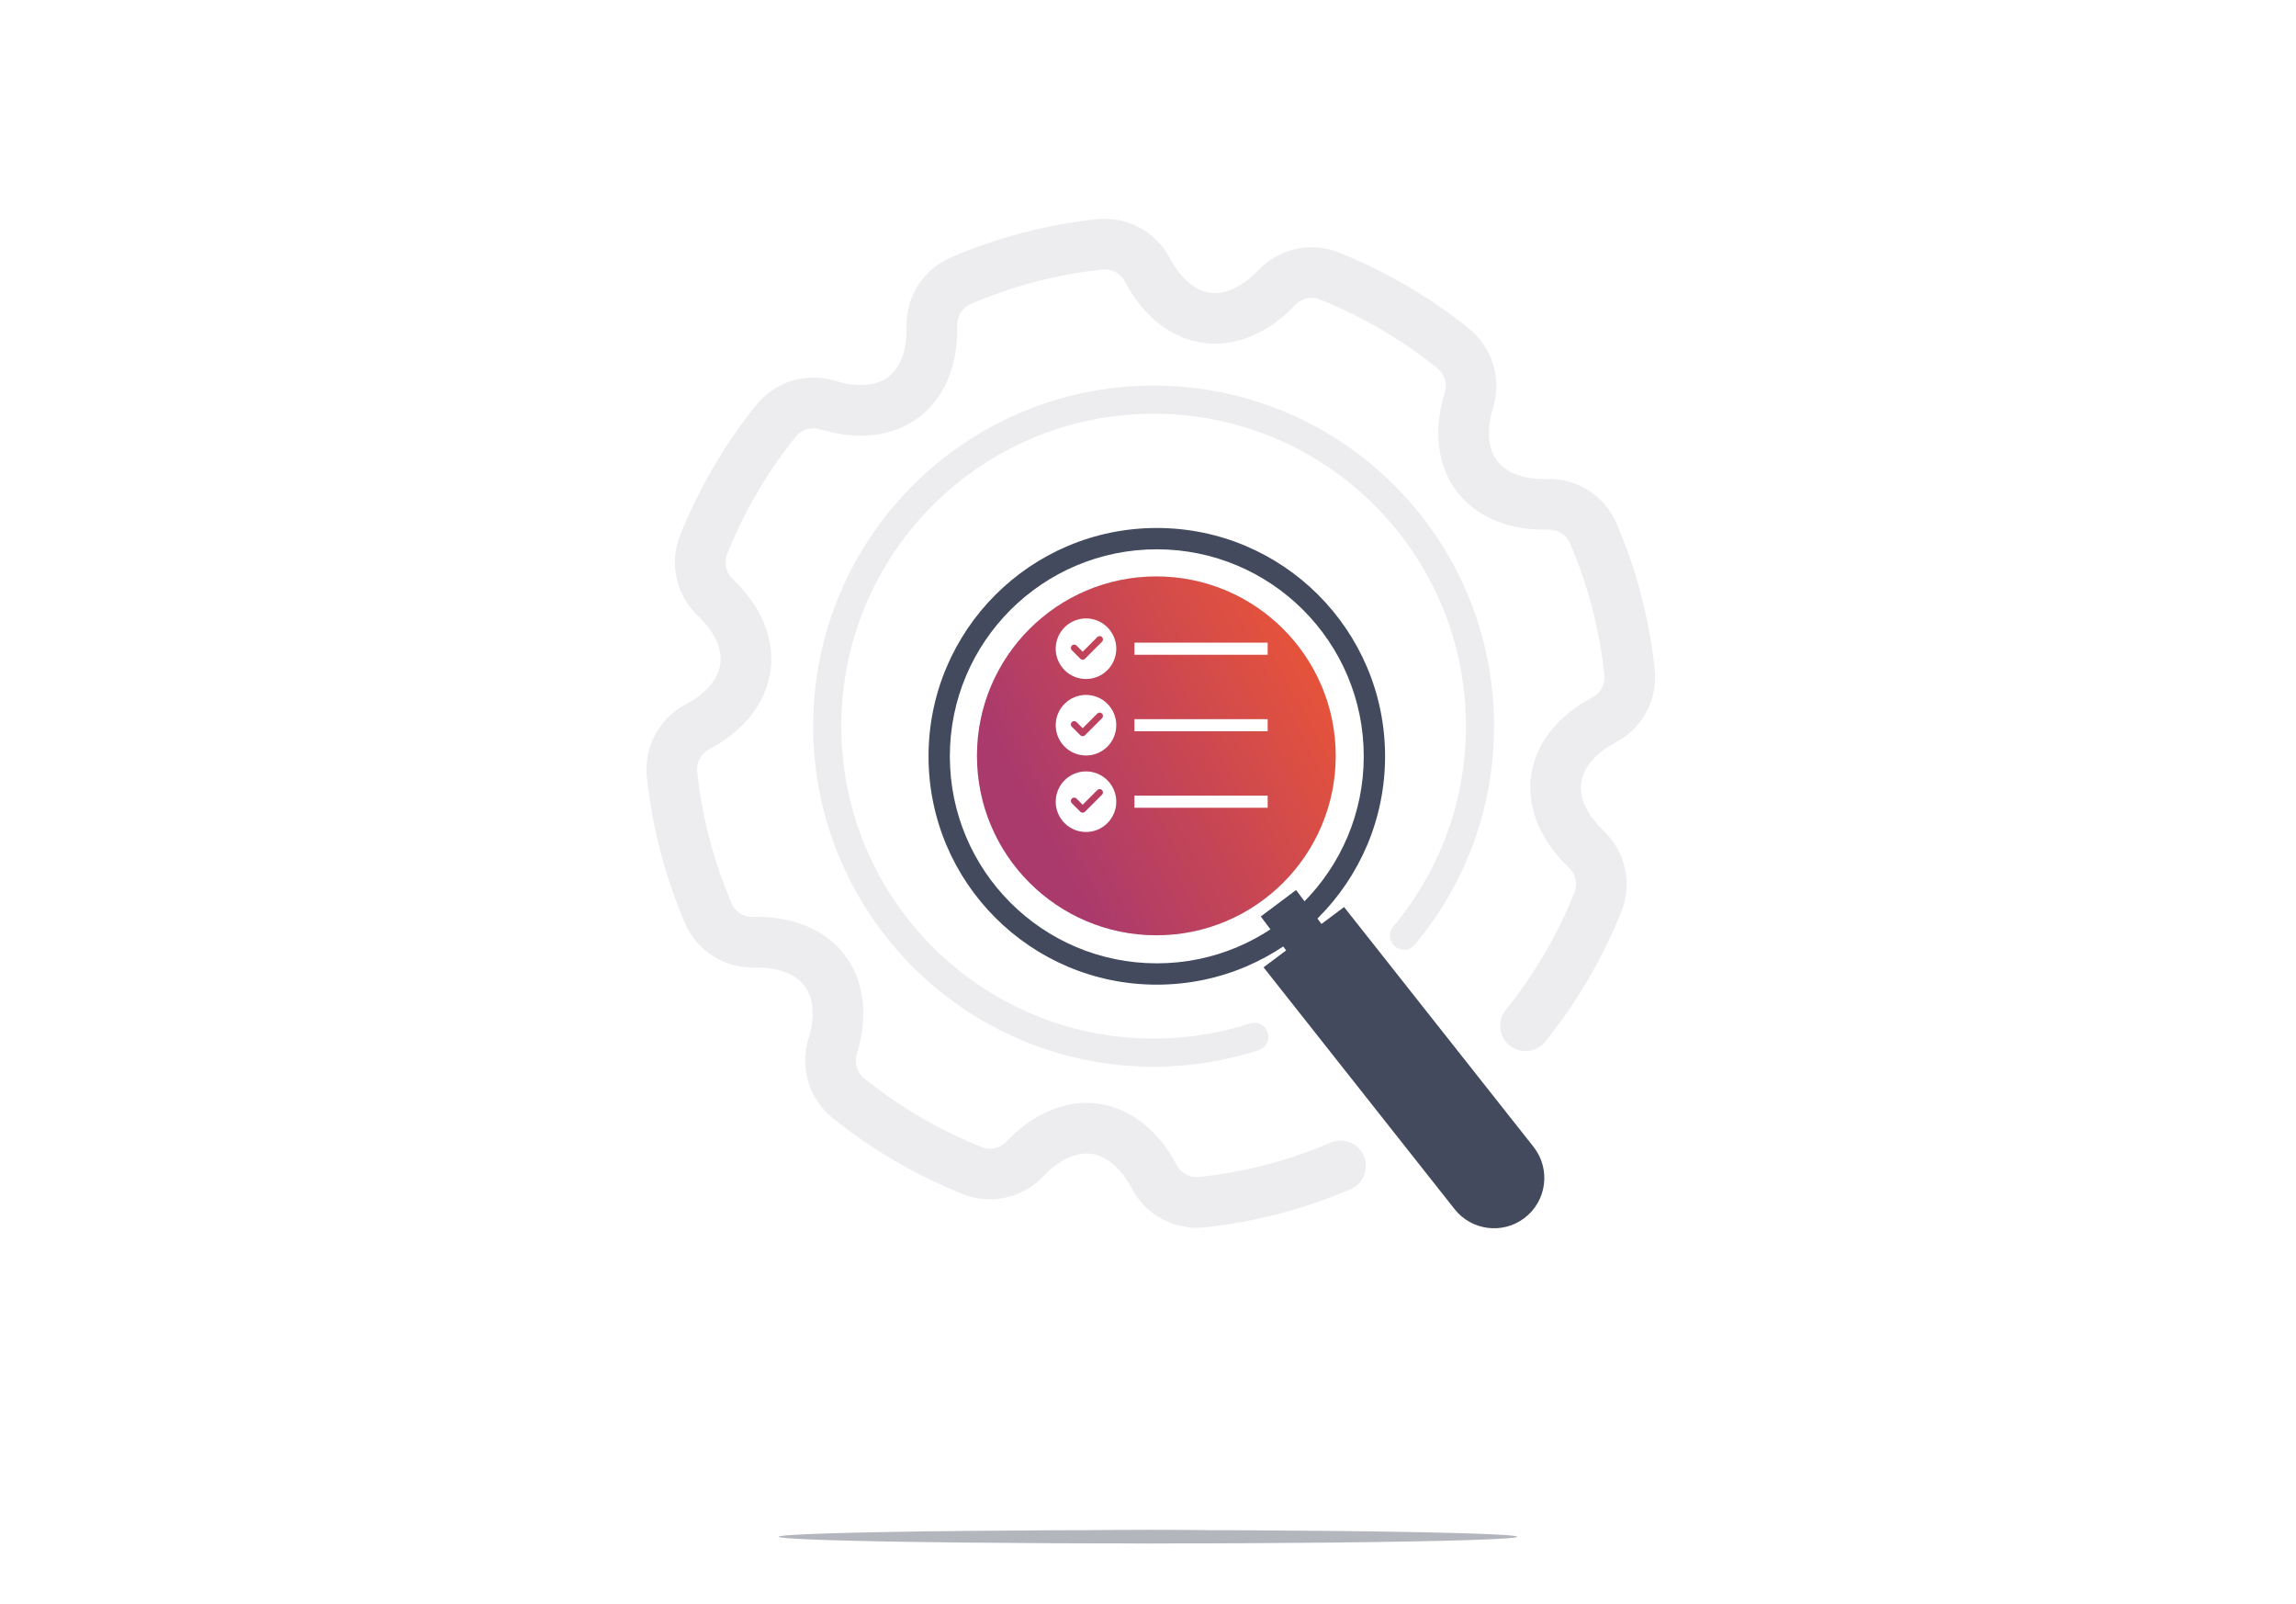 <?xml version="1.0" encoding="UTF-8"?> <svg xmlns="http://www.w3.org/2000/svg" width="408" height="285" viewBox="0 0 408 285" fill="none"><path d="M0 16.273C0 7.437 7.163 0.273 16 0.273H392C400.837 0.273 408 7.437 408 16.273V284.203H0V16.273Z" fill="white"></path><path d="M271.086 182.224C276.446 175.579 280.78 168.17 283.946 160.242C284.58 158.653 284.722 156.909 284.355 155.238C283.988 153.566 283.127 152.044 281.886 150.866C277.56 146.759 275.998 142.276 276.53 138.416C277.062 134.557 279.771 130.668 285.053 127.879C286.567 127.081 287.807 125.848 288.612 124.338C289.418 122.828 289.752 121.111 289.572 119.409C288.668 110.921 286.499 102.616 283.136 94.769C282.46 93.197 281.324 91.856 279.882 90.934C278.441 90.011 276.755 89.543 275.045 89.588C269.081 89.749 264.804 87.688 262.448 84.579C260.092 81.47 259.264 76.795 261.027 71.09C261.533 69.455 261.538 67.706 261.039 66.069C260.541 64.432 259.563 62.981 258.232 61.906C251.586 56.544 244.175 52.207 236.245 49.039C234.656 48.406 232.912 48.263 231.241 48.63C229.569 48.998 228.047 49.858 226.869 51.1C222.767 55.432 218.279 56.987 214.419 56.456C210.56 55.924 206.671 53.214 203.887 47.939C203.09 46.423 201.856 45.181 200.345 44.374C198.834 43.567 197.116 43.233 195.412 43.413C186.921 44.318 178.614 46.489 170.766 49.855C169.193 50.53 167.859 51.662 166.937 53.103C166.014 54.545 165.546 56.23 165.591 57.941C165.757 63.911 163.684 68.187 160.582 70.538C157.473 72.894 152.803 73.728 147.1 71.953C145.465 71.447 143.716 71.443 142.079 71.941C140.442 72.439 138.991 73.417 137.916 74.748C132.551 81.395 128.212 88.808 125.042 96.74C124.408 98.331 124.265 100.076 124.634 101.749C125.002 103.422 125.864 104.946 127.108 106.123C131.44 110.225 132.99 114.707 132.464 118.573C131.927 122.425 129.222 126.321 123.948 129.105C122.431 129.902 121.19 131.136 120.383 132.647C119.576 134.158 119.241 135.876 119.422 137.58C120.326 146.068 122.495 154.374 125.858 162.22C126.533 163.792 127.665 165.126 129.106 166.048C130.548 166.971 132.233 167.44 133.944 167.395C139.919 167.235 144.19 169.301 146.546 172.41C148.902 175.519 149.731 180.182 147.961 185.892C147.454 187.528 147.45 189.279 147.949 190.918C148.449 192.557 149.428 194.008 150.762 195.083C155.093 198.577 159.75 201.635 164.663 204.218C167.287 205.597 169.984 206.841 172.743 207.943C174.334 208.578 176.079 208.72 177.752 208.352C179.425 207.983 180.949 207.121 182.126 205.877C186.233 201.552 190.717 199.99 194.576 200.522C196.21 200.749 197.852 201.367 199.414 202.406C201.534 203.817 203.507 206.003 205.113 209.045C205.911 210.559 207.145 211.799 208.654 212.604C210.164 213.41 211.881 213.744 213.583 213.564C222.071 212.66 230.377 210.49 238.223 207.128" stroke="#EDEDEF" stroke-width="9" stroke-linecap="round"></path><path d="M249.487 166.217C257.922 156.145 263 143.165 263 129C263 96.968 237.033 71 205 71C172.967 71 147 96.968 147 129C147 161.033 172.967 187 205 187C211.24 187 217.25 186.014 222.883 184.191" stroke="#EDEDEF" stroke-width="5" stroke-linecap="round"></path><g filter="url(#filter0_d_5381_556)"><circle cx="205.481" cy="128.481" r="31.872" fill="#D9D9D9"></circle><circle cx="205.481" cy="128.481" r="31.872" fill="url(#paint0_linear_5381_556)"></circle></g><g filter="url(#filter1_d_5381_556)"><path fill-rule="evenodd" clip-rule="evenodd" d="M205.564 165.34C225.875 165.34 242.34 148.875 242.34 128.564C242.34 108.253 225.875 91.788 205.564 91.788C185.253 91.788 168.788 108.253 168.788 128.564C168.788 148.875 185.253 165.34 205.564 165.34ZM205.564 169.128C227.967 169.128 246.128 150.967 246.128 128.564C246.128 106.161 227.967 88 205.564 88C183.161 88 165 106.161 165 128.564C165 150.967 183.161 169.128 205.564 169.128Z" fill="#434A5D"></path></g><path fill-rule="evenodd" clip-rule="evenodd" d="M224.533 171.842L258.486 214.805C261.488 218.604 266.971 219.32 270.848 216.418C274.872 213.407 275.62 207.67 272.504 203.727L238.842 161.132L224.533 171.842Z" fill="#434A5D"></path><path fill-rule="evenodd" clip-rule="evenodd" d="M224.039 162.81L229.675 170.341L235.951 165.644L230.315 158.112L224.039 162.81Z" fill="#434A5D"></path><path fill-rule="evenodd" clip-rule="evenodd" d="M195.041 120.215C194.388 120.485 193.688 120.624 192.981 120.623C192.274 120.624 191.574 120.485 190.921 120.215C190.268 119.944 189.675 119.548 189.176 119.047C188.676 118.548 188.279 117.955 188.008 117.302C187.738 116.649 187.599 115.949 187.6 115.242C187.599 114.536 187.738 113.836 188.008 113.183C188.279 112.53 188.676 111.937 189.176 111.437C189.675 110.937 190.268 110.54 190.921 110.27C191.574 109.999 192.274 109.86 192.981 109.861C193.688 109.86 194.388 109.999 195.041 110.27C195.694 110.54 196.287 110.937 196.786 111.437C197.286 111.937 197.683 112.53 197.954 113.183C198.224 113.836 198.363 114.536 198.362 115.242C198.363 115.949 198.224 116.649 197.954 117.302C197.683 117.955 197.286 118.548 196.786 119.047C196.287 119.548 195.694 119.944 195.041 120.215ZM195.828 114.002C196.057 113.772 196.057 113.4 195.828 113.17C195.598 112.941 195.226 112.941 194.997 113.17L192.39 115.778L191.294 114.682C191.064 114.452 190.692 114.452 190.463 114.682C190.233 114.911 190.233 115.283 190.463 115.513L191.974 117.024C192.204 117.254 192.576 117.254 192.805 117.024L195.828 114.002Z" fill="white"></path><rect x="201.59" y="114.167" width="23.676" height="2.152" fill="white"></rect><path fill-rule="evenodd" clip-rule="evenodd" d="M195.041 133.804C194.388 134.074 193.688 134.213 192.981 134.212C192.274 134.213 191.574 134.074 190.921 133.804C190.268 133.533 189.675 133.136 189.176 132.636C188.676 132.137 188.279 131.544 188.008 130.891C187.738 130.238 187.599 129.538 187.6 128.831C187.599 128.124 187.738 127.424 188.008 126.771C188.279 126.118 188.676 125.525 189.176 125.026C189.675 124.526 190.268 124.129 190.921 123.859C191.574 123.588 192.274 123.449 192.981 123.45C193.688 123.449 194.388 123.588 195.041 123.859C195.694 124.129 196.287 124.526 196.786 125.026C197.286 125.525 197.683 126.118 197.954 126.771C198.224 127.424 198.363 128.124 198.362 128.831C198.363 129.538 198.224 130.238 197.954 130.891C197.683 131.544 197.286 132.137 196.786 132.636C196.287 133.136 195.694 133.533 195.041 133.804ZM195.828 127.591C196.057 127.361 196.057 126.989 195.828 126.759C195.598 126.53 195.226 126.53 194.997 126.759L192.39 129.367L191.294 128.271C191.064 128.041 190.692 128.041 190.463 128.271C190.233 128.5 190.233 128.872 190.463 129.102L191.974 130.613C192.204 130.843 192.576 130.843 192.805 130.613L195.828 127.591Z" fill="white"></path><rect x="201.59" y="127.756" width="23.676" height="2.152" fill="white"></rect><path fill-rule="evenodd" clip-rule="evenodd" d="M195.041 147.393C194.388 147.663 193.688 147.802 192.981 147.801C192.274 147.802 191.574 147.663 190.921 147.393C190.268 147.122 189.675 146.725 189.176 146.225C188.676 145.726 188.279 145.133 188.008 144.48C187.738 143.827 187.599 143.127 187.6 142.42C187.599 141.713 187.738 141.013 188.008 140.36C188.279 139.707 188.676 139.114 189.176 138.615C189.675 138.115 190.268 137.718 190.921 137.447C191.574 137.177 192.274 137.038 192.981 137.039C193.688 137.038 194.388 137.177 195.041 137.447C195.694 137.718 196.287 138.115 196.786 138.615C197.286 139.114 197.683 139.707 197.954 140.36C198.224 141.013 198.363 141.713 198.362 142.42C198.363 143.127 198.224 143.827 197.954 144.48C197.683 145.133 197.286 145.726 196.786 146.225C196.287 146.725 195.694 147.122 195.041 147.393ZM195.828 141.18C196.057 140.95 196.057 140.578 195.828 140.348C195.598 140.119 195.226 140.119 194.997 140.348L192.39 142.956L191.294 141.86C191.064 141.63 190.692 141.63 190.463 141.86C190.233 142.089 190.233 142.461 190.463 142.691L191.974 144.202C192.204 144.432 192.576 144.432 192.805 144.202L195.828 141.18Z" fill="white"></path><rect x="201.59" y="141.345" width="23.676" height="2.152" fill="white"></rect><g filter="url(#filter2_f_5381_556)"><ellipse cx="204" cy="273" rx="65.614" ry="1.193" fill="#B4B6BD"></ellipse></g><g filter="url(#filter3_f_5381_556)"><ellipse cx="204.493" cy="273" rx="29.6" ry="1.193" fill="#B4B6BD"></ellipse></g><defs><filter id="filter0_d_5381_556" x="121.456" y="50.251" width="168.051" height="168.051" filterUnits="userSpaceOnUse" color-interpolation-filters="sRGB"><feFlood flood-opacity="0" result="BackgroundImageFix"></feFlood><feColorMatrix in="SourceAlpha" type="matrix" values="0 0 0 0 0 0 0 0 0 0 0 0 0 0 0 0 0 0 127 0" result="hardAlpha"></feColorMatrix><feOffset dy="5.795"></feOffset><feGaussianBlur stdDeviation="26.077"></feGaussianBlur><feComposite in2="hardAlpha" operator="out"></feComposite><feColorMatrix type="matrix" values="0 0 0 0 0 0 0 0 0 0 0 0 0 0 0 0 0 0 0.15 0"></feColorMatrix><feBlend mode="normal" in2="BackgroundImageFix" result="effect1_dropShadow_5381_556"></feBlend><feBlend mode="normal" in="SourceGraphic" in2="effect1_dropShadow_5381_556" result="shape"></feBlend></filter><filter id="filter1_d_5381_556" x="112.846" y="41.641" width="185.435" height="185.435" filterUnits="userSpaceOnUse" color-interpolation-filters="sRGB"><feFlood flood-opacity="0" result="BackgroundImageFix"></feFlood><feColorMatrix in="SourceAlpha" type="matrix" values="0 0 0 0 0 0 0 0 0 0 0 0 0 0 0 0 0 0 127 0" result="hardAlpha"></feColorMatrix><feOffset dy="5.795"></feOffset><feGaussianBlur stdDeviation="26.077"></feGaussianBlur><feComposite in2="hardAlpha" operator="out"></feComposite><feColorMatrix type="matrix" values="0 0 0 0 0 0 0 0 0 0 0 0 0 0 0 0 0 0 0.15 0"></feColorMatrix><feBlend mode="normal" in2="BackgroundImageFix" result="effect1_dropShadow_5381_556"></feBlend><feBlend mode="normal" in="SourceGraphic" in2="effect1_dropShadow_5381_556" result="shape"></feBlend></filter><filter id="filter2_f_5381_556" x="132.386" y="265.807" width="143.228" height="14.386" filterUnits="userSpaceOnUse" color-interpolation-filters="sRGB"><feFlood flood-opacity="0" result="BackgroundImageFix"></feFlood><feBlend mode="normal" in="SourceGraphic" in2="BackgroundImageFix" result="shape"></feBlend><feGaussianBlur stdDeviation="3" result="effect1_foregroundBlur_5381_556"></feGaussianBlur></filter><filter id="filter3_f_5381_556" x="168.893" y="265.807" width="71.201" height="14.386" filterUnits="userSpaceOnUse" color-interpolation-filters="sRGB"><feFlood flood-opacity="0" result="BackgroundImageFix"></feFlood><feBlend mode="normal" in="SourceGraphic" in2="BackgroundImageFix" result="shape"></feBlend><feGaussianBlur stdDeviation="3" result="effect1_foregroundBlur_5381_556"></feGaussianBlur></filter><linearGradient id="paint0_linear_5381_556" x1="186.221" y1="142.71" x2="236.205" y2="115.935" gradientUnits="userSpaceOnUse"><stop stop-color="#AB3A6C"></stop><stop offset="0.99" stop-color="#E6533A"></stop></linearGradient></defs></svg> 
